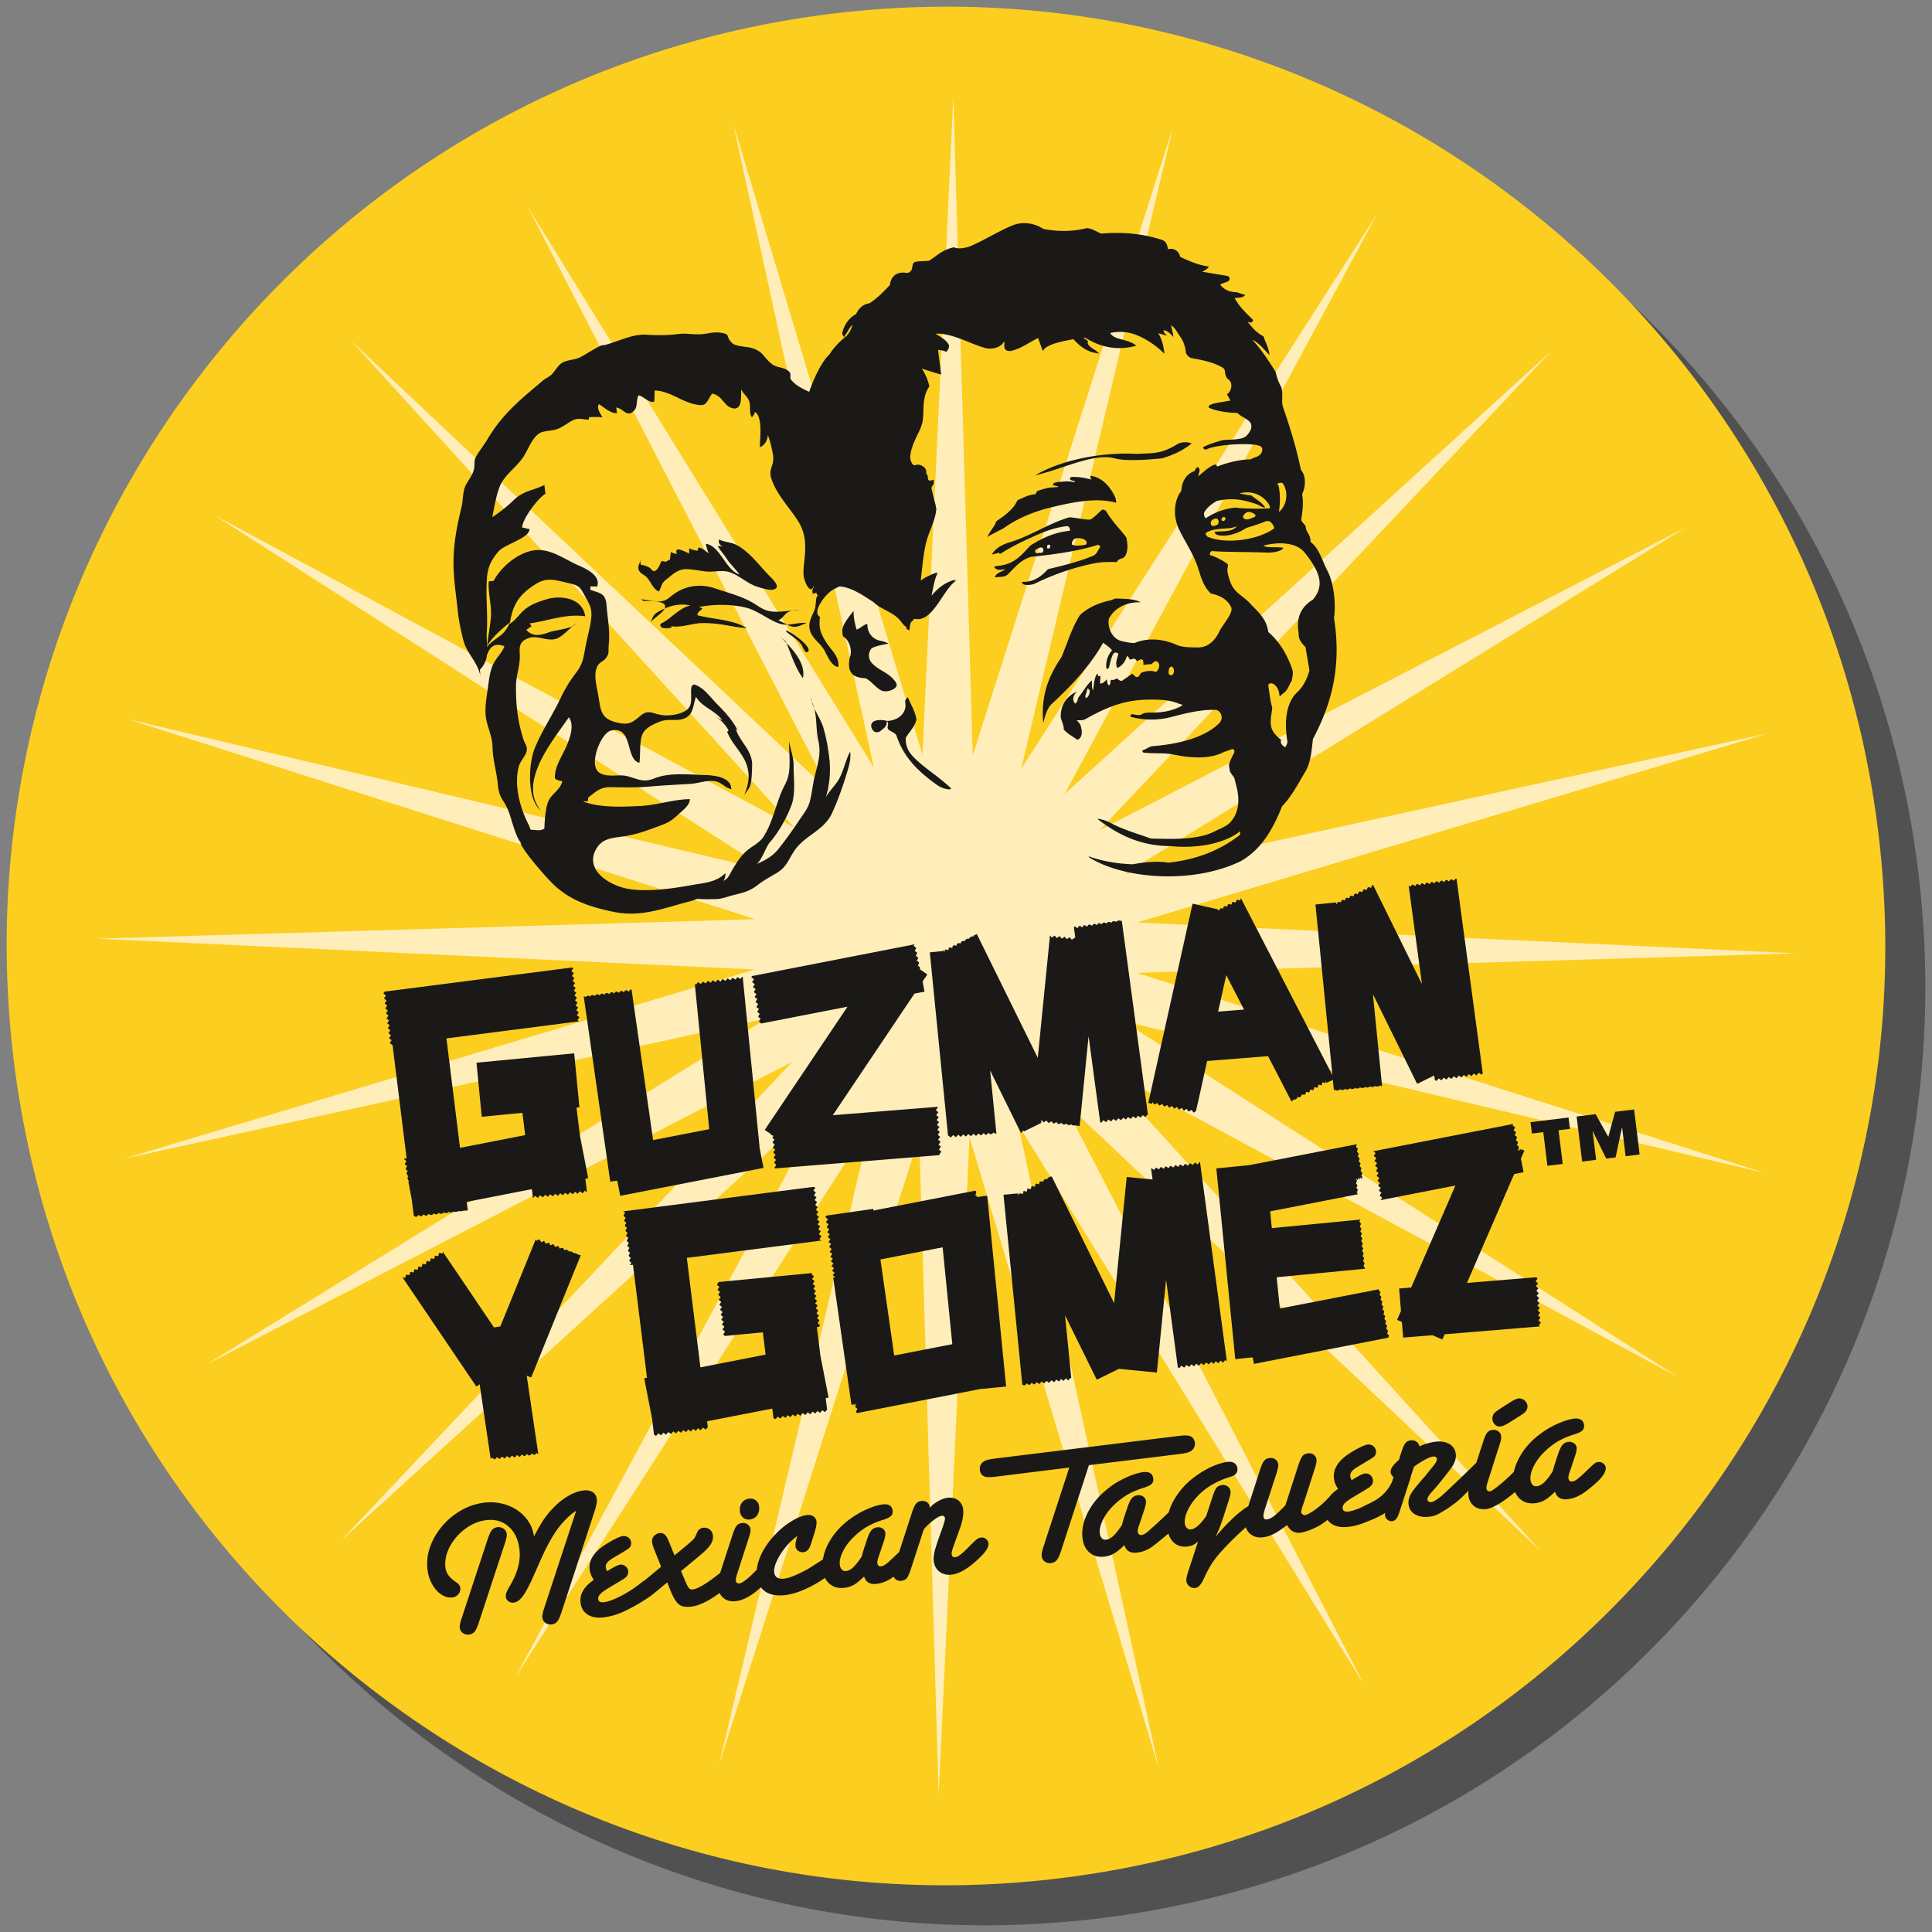 <svg xmlns="http://www.w3.org/2000/svg" viewBox="0 0 145 145" preserveAspectRatio="xMidYMid meet">
<rect x="0" y="0" width="145" height="145" fill="#808080" stroke="none"/>
<path d="M82.592 143.967c-38.64 4.744-73.81-22.734-78.555-61.374C-.707 43.952 26.771 8.78 65.411 4.037c38.641-4.745 73.811 22.734 78.556 61.374 4.744 38.64-22.734 73.811-61.375 78.556z" fill="#222" fill-opacity=".498"/><path d="M79.589 140.963C40.949 145.708 5.778 118.23 1.033 79.59-3.71 40.949 23.767 5.778 62.408 1.033c38.64-4.744 73.81 22.734 78.555 61.375 4.744 38.64-22.733 73.81-61.374 78.555z" fill="#FBCE20"/><path d="m69.234 56.65 2.314-49.398 1.459 49.43 15.02-47.117-11.38 48.126 26.7-41.623-23.45 43.536 36.567-33.293-33.922 35.99 43.937-22.696-42.072 25.978 48.31-10.55-47.37 14.2 49.398 2.316-49.429 1.464L132.43 88.03 84.305 76.645l41.623 26.707-43.537-23.451 33.295 36.564-35.985-33.923 22.694 43.941-25.982-42.082 10.552 48.316-14.203-47.368-2.314 49.395-1.46-49.428-15.018 47.118 11.382-48.125-26.704 41.623L62.1 82.392l-36.568 33.292 33.923-35.986-43.936 22.698 42.078-25.98-48.318 10.55 47.37-14.204-49.398-2.314 49.432-1.459L9.567 53.967l48.125 11.388L16.07 38.647 59.607 62.1 26.312 25.533l35.984 33.92-22.691-43.936 25.977 42.08-10.55-48.313L69.235 56.65" fill="#FFEEB9"/><path d="m42.88 72.88.145-.203-.082-.065-.077.01-13.994 1.8-.1.133.194.169-.146.205.195.168-.147.204.192.172-.144.203.192.172-.143.204.193.172-.148.21.191.158-.143.21.19.159-.147.2.193.165-.144.205.193.169-.146.21.193.16-.148.202.223.178 1.052 8.479-.169.03-.027.038.192.158-.13.19.01.04.166.14-.11.151.014.094.142.12-.094.126.032.148.11.098-.07.106.038.2.08.067-.05.071.045.243.047.037-.032.045.059.301.019.02-.011.018.116.594.159 1.264.13.097.111-.015.12-.13.14.1.125-.018.11-.122.134.094.14-.015.11-.12.119.093.162-.023.101-.106.107.08.182-.023.086-.1.103.078.194-.026.08-.09.088.066.215-.026.074-.078.076.06.236-.027.064-.07.066.053.254-.03.051-.06.065.046.269-.034.049-.053.049.04.244-.03s-.056-.465-.079-.636c.452-.09 4.373-.854 4.892-.956l.083.674.157-.173.206.151.172-.189.203.151.174-.19.201.154.176-.192.2.153.172-.19.202.153.179-.19.197.147.18-.187.203.154.158-.195.211.154.17-.19.188.153.172-.19.197.152.177-.191.16.118-.127-1.018c.08-.015.217-.045.217-.045l-.613-3.133s-.209-1.7-.268-2.16c.082-.007.22-.022.22-.022l-.392-4.052-7.333.705.394 4.057 3.053-.296.208 1.672c-.45.089-4.373.858-4.891.956l-1.019-8.215 9.948-1.28-.112-.094.147-.21-.193-.157.145-.213-.19-.16.142-.208-.19-.155.146-.208-.194-.17.148-.207-.192-.156.144-.206-.191-.16.145-.204-.193-.157.148-.21-.193-.158.145-.212-.194-.16.152-.2-.195-.167M43.414 94.191l-.028-.05-.261-.103-.072.027-.042-.075-.212-.086-.091.045-.059-.102-.168-.07-.123.054-.07-.133-.132-.055-.141.07-.092-.162-.085-.037-.177.078-.106-.194-.05-.019-.203.09-.106-.214-.004-.004-.233.101-.12-.218-.219.103-.125-.223-.231.104-.053-.108c-.372.915-2.563 6.305-2.662 6.544l-.474.072c-.156-.235-3.361-4.978-3.838-5.673l-.03.122-.255-.04-.055.244-.252-.038-.06.241-.253-.04-.054.243-.253-.04-.067.251-.248-.044h-.002l-.054.243-.24-.042-.013.01-.055.238-.233-.044-.02.015-.052.23-.23-.038-.03.019-.05.214-.222-.03-.043.026-.05.213-.207-.04v.002l5.543 8.194s.241-.163.25-.167c.088.623.701 4.737.826 5.602l.092-.107.208.155.172-.189.198.15.175-.185.2.146.177-.186.201.151.173-.191.201.153.178-.193.184.14.037-.008.146-.17.17.12.069-.007.131-.15.14.11.11-.015.117-.136.125.097.144-.022.106-.112.11.083.009-.003s-.756-5.118-.87-5.88c.027.015.334.137.334.137l3.719-9.169-.128-.048-.042.019M57.835 85.1l.009.054.232.109c-.002-.03-.116.101-.118.115l.164.158-.135.177c0 .015 0 .034.004.048l.16.15-.136.178c.003.016.003.03.005.051l.16.15-.132.171c.004.02.004.04.004.058l.16.154-.133.168c.001.02.005.041.005.062l.158.151-.132.165c.003.023.002.039.004.062l.157.149-.13.168c.004.027.002.047.004.062l.034.03 12.364-.998-.05-.05.156-.205-.183-.169.157-.202-.191-.164.162-.201-.189-.168.158-.202-.184-.178.154-.197-.183-.169.16-.199-.19-.163.16-.201-.187-.168.16-.2-.189-.166.157-.208-.186-.17.16-.19-.058-.052-7.834.63 6.13-9.128.757-.145s-.118-.607-.15-.763c.076-.109.36-.534.36-.534l-.436-.292-.105-.07c-.004-.034-.025-.147-.031-.196l-.143-.106.09-.151c-.007-.034-.01-.068-.016-.103l-.153-.11.1-.168c-.01-.027-.015-.062-.021-.09l-.156-.109.103-.183c-.008-.023-.01-.046-.016-.074l-.167-.115.107-.185a.387.387 0 0 0-.014-.06l-.17-.12.066-.126-.23.047-11.969 2.337-.052.08.202.161-.142.21.203.16-.138.212.2.16-.14.214.201.161-.14.209.206.163-.141.209.205.166-.132.206.003.015.19.146-.125.19.008.041.177.138-.116.169.008.06.168.13-.11.163.015.085.144.112 6.473-1.261-6.212 9.248s.27.18.442.297M61.455 92.622l.149-.21-.192-.151.144-.21-.193-.156.148-.21-.194-.156.148-.21-.194-.16.146-.202-.19-.164.147-.202-.193-.154.146-.213-.191-.16.145-.203-.193-.148.145-.216-.188-.148.147-.209-.094-.063-.186.018-14.128 1.82.133.11-.112.162.012.088.146.123-.109.16.012.094.145.13-.109.158.011.093.145.128-.108.155.012.095.144.126-.105.154.008.095.146.126-.109.154.012.095.142.123-.104.157.007.096.144.126-.107.15.014.1.144.121-.108.15.013.1.143.13-.111.15.012.1.144.116-.106.15.001.019.22-.023 1.051 8.473c-.084.02-.208.044-.208.044l.583 2.993.153 1.23.155.103.168-.192.209.147.164-.195.208.143.17-.193.204.147.167-.196.207.151.167-.195.209.144.172-.194.207.144.16-.19.208.145.162-.195.198.148.166-.195.198.15.175-.194.207.144.158-.183-.056-.44c.454-.086 4.374-.851 4.896-.95l.086.703.118.079.055-.008.142-.172.185.13.04-.003.152-.18.199.137.016-.003.159-.187.206.14h.002l.167-.192.204.143.168-.196.21.142.162-.201.21.145.168-.197.21.143.156-.198.216.142.153-.191.203.142.16-.198.205.142.16-.186-.108-.86c.079-.019.218-.042.218-.042l-.614-3.15s-.206-1.685-.266-2.144c.052-.004.114-.012.167-.016l.047-.075-.007-.088-.15-.12.12-.177-.006-.064-.158-.128.129-.184-.002-.04-.175-.14.14-.2-.003-.016-.184-.162.146-.209-.193-.155.148-.207-.191-.157.144-.205-.192-.16.148-.21-.191-.156.145-.213-.198-.165.149-.195-.192-.164.147-.203-.193-.154.072-.095-7.032.675-.122.174.007.052.167.151-.136.19.006.03.177.155-.143.202v.007l.189.167-.148.203.193.168-.144.207.197.17-.148.205.194.173-.147.208.191.16-.148.208.196.16-.15.196.197.169-.15.2.197.171-.147.21.14.115c.62-.06 2.46-.24 2.843-.273l.207 1.67c-.455.091-4.375.86-4.893.957l-1.02-8.215c.514-.065 9.214-1.187 10.094-1.299l-.14-.123.151-.206-.196-.156M57.017 86.188c.002-.001-1.276-12.88-1.276-12.88l-.036.004-.14.163-.184-.13h-.035l-.153.179-.208-.14-.012-.003-.156.19-.214-.145-.159.192-.212-.147-.162.196-.207-.147-.16.192-.208-.145-.161.194-.203-.15-.17.197-.209-.143-.153.189-.21-.147-.155.195-.086-.061.01.112 1.071 10.792c-.428.086-3.714.727-4.213.821-.076-.568-1.595-11.139-1.617-11.301l-.008-.004-.087.011-.117.151-.154-.11-.1.015-.114.138-.146-.098-.114.015-.11.135-.135-.097-.12.015-.11.126-.13-.095-.131.022-.096.121-.127-.088-.147.02-.097.118-.116-.087-.148.023-.088.109-.117-.082-.165.027-.079.103-.11-.078-.172.026-.07.098-.094-.073-.173.026-.069.089-.092-.063-.054.002 1.992 13.903s.407-.053.525-.074c.064.314.223 1.142.223 1.142l10.755-2.098-.287-1.458M71.151 85.23l-.001-.019.001.02M109.316 65.948l-.092.011-.112.144-.154-.106-.093.015-.118.143-.152-.11-.098.012-.113.145-.162-.11-.093.016-.12.147-.15-.111-.089.015-.125.147-.156-.113-.08.012-.12.151-.163-.112-.08.011-.125.153-.161-.114-.072.007-.122.156-.171-.118-.067.015-.122.151-.169-.114-.068.007-.117.16-.131-.1 1.001 7.404-3.663-7.435-.017-.004c-.017.003-.04.015-.069.03l-.074.186-.186-.059a.521.521 0 0 1-.067.03l-.074.186-.187-.057a.318.318 0 0 1-.076.04l-.067.173-.178-.053c-.03.016-.06.027-.09.044l-.067.174-.17-.057c-.033.012-.06.027-.092.043l-.057.166-.176-.051c-.03.015-.065.03-.095.049l-.057.156-.166-.05c-.034.02-.076.035-.105.053l-.048.154-.147-.057c-.044.02-.079.038-.11.051l-.053.153-.151-.05c-.046.022-.07.04-.08.041-.006 0-.068.15-.068.15l-.076-.136c-.406.043-1.529.153-1.529.153s1.122 11.299 1.276 12.818c-.03-.055-6.561-12.697-6.871-13.294l-.07.177-.206-.064c-.013.011-.027.015-.04.023l-.077.196-.197-.057c-.018.011-.043.023-.066.034l-.061.18-.184-.054-.082.046-.055.162-.158-.054c-.031.015-.063.034-.095.048l-.054.154-.152-.048c-.043.022-.15.186-.15.186l-.116-.1-1.863-.416-3.325 14.953.293.065.017-.134.119.166.069.015.181-.103.124.168.054.011.192-.106.132.181.035.008.203-.116.138.196.025.002.21-.121.148.2.008.002.206-.13.151.203.216-.129.143.205.218-.136.143.206.223-.128.154.205.178-.113c.163-.709.766-3.432.837-3.76.396-.033 4.51-.363 4.573-.368.573 1.11 1.757 3.396 1.757 3.396l.108-.057.029-.09.104.023c.051-.023.108-.056.172-.092l.04-.117.136.034c.042-.023.09-.05.137-.073l.05-.15.173.03c.034-.01.066-.033.1-.049l.053-.174.192.045c.02-.007.039-.019.061-.03l.052-.195.218.054c.01-.003.016-.007.023-.007l.073-.23.23.061.078-.243.235.06.061-.237.218.07.057-.23.001.212s.493-.214.507-.222c.002.04.074.72.08.803l.071-.08.097.072.206-.02.081-.085.093.065.207-.015.08-.088.086.068.216-.022.073-.083.086.067.212-.022.08-.083.081.066.217-.019.075-.085.086.065.22-.019.07-.08.086.067.22-.03.075-.073.079.061.22-.019.068-.076.08.06.225-.023.068-.072.071.06.082-.007-.686-6.897 3.299 6.7.086.007c.21-.106.885-.438 1.217-.598.003.034.03.218.046.335l.121.075.164-.194.214.143.16-.196.217.142.159-.194.212.143.167-.197.214.145.169-.197.206.141.166-.194.208.143.168-.198.206.144.17-.194.202.145.171-.2.205.147.095-.111-1.967-14.596v-.002zm-17.893 9.975.61-2.737c.416.808 1.082 2.095 1.334 2.583a348.1 348.1 0 0 1-1.945.154zM110.1 96.285c.34-.787 3.431-7.916 3.543-8.17.164-.03.704-.138.704-.138s-.173-.88-.202-1.02c.049-.102.263-.601.263-.601s-.062-.03-.14-.062l.003.023-.012-.026c-.012-.003-.023-.012-.036-.016l.004.048-.022-.058c-.009-.004-.019-.008-.033-.012l.007.082-.037-.096-.03-.012-.023.126-.042-.137-.018.151-.106-.065.073-.126-.004-.001c-.006-.03-.014-.085-.03-.155l-.119-.084.076-.136c-.007-.04-.016-.089-.029-.135l-.128-.098.085-.152a3.224 3.224 0 0 1-.023-.116l-.147-.104.094-.16a.57.57 0 0 1-.017-.098l-.16-.108.102-.176-.011-.073-.166-.114.059-.115-.23.048-10.273 2.003.167.143-.142.21.199.166-.142.209.197.163-.144.212.2.16-.145.209.199.165-.144.211.2.166-.142.21.193.157-.142.214.202.157-.147.197.196.163-.141.208.196.169-.125.185c1.053-.207 4.847-.947 5.62-1.096-.381.874-3.19 7.36-3.32 7.65-.213.019-.902.075-.902.075l.14 1.682c-.045.098-.293.67-.293.67s.317.14.359.16l.098 1.171s2.065-.162 2.2-.177c.104.047.74.322.74.322s.145-.335.173-.392c.307-.027 6.328-.52 7.155-.592l-.09-.083.157-.197-.184-.182.158-.197-.183-.166.154-.199h.001l-.183-.168.153-.192v-.011l-.18-.164.149-.19-.002-.02-.175-.156.149-.19-.003-.027-.17-.156.143-.174-.003-.035-.167-.16.142-.172-.008-.04-.164-.146.141-.174-.002-.052-.163-.146.133-.165-.004-.052-.081-.076c-.582.048-4.454.37-5.198.427M90.053 87.208l-.015.002-.153.182-.194-.135-.02.001-.148.182-.193-.139-.026.008-.145.175-.19-.134-.032.007-.147.176-.188-.132-.037.004-.145.174-.175-.132-.044.008-.145.172-.18-.125-.04.001-.138.17-.18-.13-.05.008-.14.167-.169-.124-.052.007-.132.164-.176-.12-.061.008-.125.16-.174-.123-.048.007.113.827-1.942-.19s-.785 7.822-.947 9.47c-.724-1.475-4.487-9.115-4.687-9.52l-.007.03-.07-.014-.197.096-.02.008-.03.1-.12-.023c-.042.026-.094.045-.15.075l-.037.137-.17-.034c-.031.015-.067.03-.098.047l-.054.178-.213-.051c-.013.007-.025.015-.035.019l-.055.213-.254-.043-.058.23-.25-.049-.057.234-.23-.06-.058.235-.246-.057-.043.226-.009-.206-.163.068.12-.126-.156.075-.026-.012c-.143.016-.928.09-.928.09l1.41 14.238.098.064.115-.007.12-.136.155.109.087-.012.133-.147.167.12.068-.008.134-.158.184.127.041-.001.144-.175.19.141.019-.002.154-.184.2.147.174-.196.213.147.156-.196.206.149.15-.193.192.145.17-.19.188.148.168-.196.053.045c-.07-.68-.316-3.218-.472-4.73.826 1.666 2.383 4.832 2.383 4.832s1.532-.75 1.668-.819l2.843.282.692-6.972.881 6.576.1.073.169-.196.205.147.177-.194.203.143.158-.192.211.145.16-.192.201.149.164-.194.2.148.173-.196.213.144.16-.193.198.143.155-.19.195.15.168-.196.187.149.166-.192.115.086-2.014-14.945-.009-.004" fill="#1A1918"/><path d="m84.19 69.076-.048.06-.08-.055-.22.03-.062.086-.095-.06-.203.022-.077.1-.106-.071-.175.023-.081.103-.113-.074-.164.015-.086.118-.13-.084-.136.015-.093.125-.14-.09-.125.015-.103.131-.155-.098-.102.016-.112.144-.156-.108-.086.007-.125.157-.164-.115-.064.008-.122.163-.186-.123-.05.008-.032.043c0 .011.078.592.101.771l-.255.17-.17-.19-.206.148-.166-.187-.205.15-.179-.193-.202.148-.171-.189-.2.155-.143-.16-.916 9.181-4.575-9.288-.23.114-.03.075-.078-.023a2.91 2.91 0 0 0-.206.101l-.035.092-.1-.022c-.057.026-.12.055-.184.09l-.04.113-.126-.034c-.05.022-.098.05-.144.074l-.043.13-.153-.039c-.041.023-.081.042-.122.063l-.043.146-.17-.042c-.03.016-.068.03-.1.045l-.042.167-.18-.053a.513.513 0 0 1-.063.03l-.055.186-.209-.058-.04.022-.046.193-.072-.172-.057.085s-.03-.004-.035-.001c-.092.007-.925.09-.925.09l1.366 13.738.207.158.177-.184.207.158.175-.18.201.16.174-.185.2.159.18-.185.2.162.185-.187.193.158.013-.004.173-.173.173.138.046-.003.158-.16.158.126h.035v-.002l.04-.008.015-.011.128-.13.108.086V85.1l.005.01.028.024.027-.002-.004-.043.02.041.04-.002v-.055l.056.023.097-.104.049.042.054.046.004-.011-.005-.044.014.034.031-.043.004.084.068-.008-.473-4.752 2.31 4.688.022-.011.161-.163.065.052c.363-.177 1.015-.499 1.274-.628l.025-.235.151.19c.003.001.01.003.013.002l.208-.135.138.17c.02.003.032.007.048.007l.186-.123.126.154c.026 0 .055.003.087.011l.16-.108.113.135c.037.002.08.007.123.01l.142-.088.092.112c.058.004.11.015.16.019l.112-.081.084.1.197.022.09-.06.058.072c.087.007.162.015.234.026l.07-.045.05.057c.133.011.219.023.219.023l.671-6.749.87 6.453.065.046.014-.004.16-.184.202.138h.011l.167-.19.192.14.019-.008.165-.18.19.135.03-.002.144-.182.194.137.029-.004.148-.177.18.13.031-.001.15-.179.183.133.04-.004.153-.176.186.13.047-.008.137-.17.177.126.047-.007.131-.162.165.123.053-.004.142-.165.033.023-1.965-14.59M102.245 88.32l-.064-.083.068-.204-.137-.155.067-.205-.137-.158.073-.2-.139-.159.07-.206-.138-.155.067-.209-.134-.164.068-.195-.138-.165.068-.189-.194.038s-7.844 1.533-7.874 1.532l-2.483.248 1.42 14.314s.974-.097 1.309-.134c.018.1.095.49.095.49l10.082-1.965.052-.16-.135-.154.064-.208-.137-.166.066-.206-.14-.16.068-.198-.137-.157.07-.202-.14-.156.071-.209-.14-.158.062-.206-.137-.164.07-.196-.141-.162.07-.2-.14-.157.07-.2-.14-.163.018-.053c-.91.177-6.899 1.343-7.433 1.445-.045-.449-.196-1.931-.236-2.345.475-.049 5.472-.527 6.617-.64l.016-.034-.12-.175.086-.203-.12-.174.088-.2-.123-.173.086-.2-.121-.174.088-.191-.122-.171.089-.195-.125-.184.092-.193-.126-.173.09-.193-.12-.171.088-.195-.124-.171.09-.196-.124-.174.067-.15c-1.125.112-6.166.599-6.638.643-.03-.34-.095-.947-.124-1.262.386-.071 4.837-.942 6.593-1.283l-.094-.132.087-.2-.122-.156.092-.177-.118-.157.083-.19-.118-.145.184.083.01-.177.063.163.019-.176.067.161.018-.178.08.163.004-.176.062.167.007-.18M73.783 89.774l-.403.063-.025-.019a.136.136 0 0 1-.037.004c-.003-.012-.003-.023-.006-.042l-.126-.1.086-.117c-.017-.068-.026-.126-.035-.167l-.047-.034-.248.05-7.388 1.439-.017-.122-3.512.501-.084.117.196.17-.15.202.196.17-.146.207.196.17-.15.21.194.154-.149.214.196.16-.147.2.197.165-.15.2.195.173-.147.21.193.164-.148.2.194.151-.151.193.193.168-.146.184v.008l.19.165-.14.181v.015l.187.141-.139.165.001.022.175.128-.148.05 1.377 9.603v-.002l.048-.142.065.13c.01-.003.01 0 .023-.004l.003-.143.06.135c.005 0 .005-.002.005-.002l.052-.15.034.14.014-.004.095-.083-.127.192c-.002.011.002.027.001.039l.175.147-.107.168c.006.034.014.065.016.091l.058.052 9.193-1.796 1.055-.106.007-.007.012.007.35-.034.022-.022.023.019.326-.03.028-.039.042.03.128-.015-1.42-14.312s-.143.012-.308.023v.002zm-2.311 11.111c-.44.086-3.857.748-4.361.847-.077-.538-.961-6.72-1.033-7.205.458-.093 4.143-.811 4.669-.915.057.566.675 6.798.725 7.273zM83.684 34.405c.997.285 3.53-.008 3.53-.008.858-.25 1.585-.606 2.226-1.116-.304-.125-.784-.126-1.072.052-1.24.767-1.833.659-3.04.734-2.565-.15-5.671.433-7.646 1.613 1.336-.32 2.368-.758 3.533-1.08.818-.226 1.736-.404 2.469-.195M78.952 38.063c1.581-.375 3.336-.746 4.825-.329-.02-.128-.018-.275-.076-.403-.373-.805-.955-1.473-1.816-1.619-.107-.015-.019.248.07.29-.407-.102-.84-.208-1.33-.205-.111.001-.306-.039-.322.13-.016.18.394.111.374.269-.292-.066-.6-.08-.92-.047-.24.026-.643.001-.73.197-.054.121.286.088.422.195-.28.05-.552.023-.838.085a7.79 7.79 0 0 0-.685.2c-.121.04-.165.164-.193.26-.55.045-.887.253-1.3.424-.102.04-.132.172-.138.181-.343.626-.968 1.053-1.518 1.43-.152.45-.522.773-.666 1.193.033-.004.062-.065.094-.084l1.137-.597c.986-.708 2.21-1.237 3.61-1.57M66.107 51.802c.327.186.917.034 1.135-.239.156-.191-.074-.46-.22-.618-.443-.486-1.124-.683-1.573-1.167-.243-.264-.353-.686-.063-1.09.229-.183.76-.281 1.297-.383a1.821 1.821 0 0 0-.558-.204c-.573-.09-1.034-.537-1.032-1.283-.281.078-.58.375-.806.432-.136-.465-.233-.93-.225-1.4-.12.156-.398.495-.472.62-.2.325-.495.67-.312 1.3.416.213.746.99.489 1.6-.043.324-.107.689.067 1.029.2.393.677.485 1.146.506.431.237.71.659 1.127.897M65.506 54.196c-.222.199-.102.488.04.647.136.154.39.14.542.015.183-.152.418-.297.46-.561.003-.027.008-.114.018-.189-.313-.097-.852-.107-1.06.086" fill="#1A1918"/><path d="M68.784 57.037c-.389-.363-.836-.815-.81-1.65.244-.437.682-.825.807-1.394-.115-.682-.444-1.124-.636-1.668-.08.075-.241.203-.21.353.17.866-.556 1.403-1.37 1.432.002.056.063.07.08.114.053.147-.13.419.066.562.189.14.5.209.582.453.572 1.698 1.743 2.748 2.99 3.643.243.176.535.325.967.367.019.002.156-.057.129-.085-.883-.835-1.812-1.4-2.595-2.127M77.709 43.782a18.234 18.234 0 0 1 4.304-1.48c.635-.132 1.21-.14 1.81-.113.109-.312.472-.216.611-.436.226-.349.217-.872.1-1.409-.486-.665-1.065-1.197-1.493-1.943-.074-.126-.255-.196-.343-.128-.303.237-.547.567-.9.73-.567-.015-1-.15-1.542-.18-1.652.5-2.862 1.393-4.542 1.9-.557.17-1.017.451-1.275.896.097-.026.337-.068.47-.126.123-.052.069.132.208.045a16.992 16.992 0 0 1 1.976-1.059c.886-.402 1.773-.851 2.975-.992.147-.015.24.145.234.348-1.259.123-2.154.602-2.958 1.102-.617.622-1.09 1.334-2.265 1.513-.144.023-.559.03-.433.159.247.258.549.116.803.12-.227.172-.72.28-.783.604.199-.037.73-.011.918-.18.483-.43.926-1.103 1.803-1.365 1.668-.165 3.518-.419 4.983-.891.098-.03.25.105.18.202-.148.2-.252.51-.5.612-1.03.427-2.224.73-3.407 1.007-.451.517-1.037.963-1.887.957-.16 0 .038.184.101.197.27.058.592.034.852-.09zm.413-2.29c-.142-.035-.327.088-.396-.008-.137-.186.075-.282.162-.32.117-.051.346-.163.412.05.035.112-.038.307-.178.276zm.695-.427c-.027.111-.134.102-.21.107-.003-.076-.067-.183.015-.254.123-.108.23.015.195.147zm2.657-.18c-.372.062-.72.11-.977.008-.133-.052.008-.451.242-.487.29-.042.628.003.788.216.065.083.005.257-.053.265zM36.52 49.392c-.017-.019-.03-.04-.043-.058a3.79 3.79 0 0 1-.199.45c.081-.11.166-.284.242-.392zm6.459-2.395a.592.592 0 0 0 .232-.178c-.075.05-.152.111-.232.178zm12.233 7.678a.8.8 0 0 0 .155.16c-.334-.727-1.002-1.443-1.557-2-.534-.539-1.003-1.27-1.74-1.47-.063.056-.089.079-.158.131-.142.533.139 1.278-.285 1.707-.395.4-1.327.54-1.9.472-.811-.104-1.043-.481-1.687.068-.656.566-.958.689-1.826.461-1.15-.295-1.132-.958-1.313-2.02-.104-.6-.361-1.48-.105-2.1.177-.426.483-.4.714-.738.24-.35.131-.518.176-.929.113-1.08-.083-1.912-.156-2.925-.073-.972-.422-.943-1.227-1.226 0-.097.01-.175.028-.271.133.048.345-.008.481.037.317-.81-.825-1.353-1.358-1.581-1.045-.443-2.131-1.314-3.342-1.152-1.191.16-2.463 1.182-3.069 2.302l-.362.03c-.062.949.247 1.82.155 2.78-.066.7-.208 1.36-.277 2.064.333-.588 1.066-1.252 1.719-1.771.222-1.374.721-2.106 1.915-2.86.868-.548 1.457-.31 2.479-.082.776.175.847.273 1.197.912.395.725.603.994.489 1.854-.09.663-.268 1.25-.39 1.886-.181.938-.207 1.394-.729 2.072a10.182 10.182 0 0 0-1.142 1.863c-.641 1.35-1.427 2.493-1.962 3.805-.457 1.112-.627 3.825.456 4.667-1.805-2.129 1.047-5.41 2.097-6.985.556.69-.13 2.11-.411 2.657-.186.36-.546 1.053-.595 1.457-.068.551-.122.528.517.69-.16.698-.874.938-1.098 1.637-.163.514-.222 1.247-.245 1.905-.307.218-.642.095-1.037.09-.077-.277-.236-.545-.354-.81-.514-1.168-.864-2.628-.534-3.913.112-.434.53-.832.596-1.185.07-.356-.138-.55-.228-.832-.422-1.31-.586-2.52-.574-4.05.003-.737.287-1.45.288-2.193-.002-.598-.157-1.117.678-1.407.663-.235 1.448.317 2.127.03.385-.162.79-.602 1.16-.912-.453.223-1.337.299-1.733.442-.66.234-1.274.384-1.75-.178.094-.034.28-.217.407-.246-.032-.034-.106-.183-.15-.23 1.403-.202 2.773-.744 4.17-.535-.21-1.383-1.822-1.594-2.887-1.28-.639.191-1.167.375-1.674.79-.366.3-.693.83-1.098 1.043 0-.023.008-.047.009-.07-.4.81-.607.877-1.201 1.322-.397.303-.938.785-.594 1.28.234-.602.427-1.16 1.382-.845-.17.51-.656.905-.881 1.441-.244.574-.297 1.26-.388 1.883-.091.62-.21 1.391-.127 2.001.105.74.485 1.438.502 2.233.019.993.306 1.831.395 2.808.114 1.239.484 1.029.904 2.3.185.556.46 1.658.816 2.07 0 .06.013.121.048.191.371.712 1.657 2.185 2.243 2.791 1.328 1.364 2.897 1.847 4.638 2.217 2.104.447 3.773-.267 5.785-.786.699-.177 2.806-1.122 2.642-2.103-.723.698-1.586.717-2.547.891-1.386.252-3.357.542-4.816.266-1.42-.275-3.284-1.475-2.278-3.061.442-.701 1.129-.74 1.913-.85.997-.138 1.676-.391 2.596-.73.687-.25 1.02-.367 1.623-.945.286-.272.868-.684.842-1.134-1.278.022-2.45.454-3.726.514-1.156.056-3.019.164-4.28-.34.094-.015.202-.015.336.003.045-.162.06-.205.012-.27.528-.383.876-.812 1.68-.804 1 .007 1.87.046 2.858-.038 1.056-.094 2.081-.147 3.128-.206.643-.034 1.32-.326 1.945-.191.458.096.749.516 1.165.58-.024-.96-1.406-1.04-2.056-1.058-1.257-.034-2.599-.198-3.737.26-.82.332-1.251.027-2.031-.178-.636-.164-1.537.157-2.129-.294-.763-.586.163-2.939.913-3.12 1.694-.4 1.061 2.169 2.14 2.416.098-.626-.014-1.535.221-2.122.207-.508.828-.772 1.327-.973.61-.244 1.28.007 1.859-.248.674-.297.605-.986.845-1.612.404.76 1.47 1.036 1.978 1.773-.176-.095-.368-.195-.533-.31.435.291.74.6.994 1.049a.163.163 0 0 1-.104.102c.318.909 1.196 1.612 1.483 2.553.27.882.076 1.585-.285 2.381.137-.36.42-.538.533-.89.125-.413.127-1.02.144-1.46.051-1.177-.947-1.816-1.237-2.815zm-16.934-7.973a.379.379 0 0 1-.006.03l.023-.045c-.005.003-.01.007-.017.015z" fill="#1A1918"/><path d="M99.624 42.827c-.4-.754-.622-1.692-1.274-2.16.043-.516-.303-.674-.354-1.107-.029-.24-.365-.364-.328-.615.082-.583.178-1.105.06-1.869.254-.5.322-1.347-.09-1.807-.351-1.712-.847-3.266-1.35-4.728-.145-.424.045-.888-.132-1.502-.16-.263-.316-.662-.422-1.136-.53-.838-1.09-1.723-1.76-2.404.524.231.901.742 1.3 1.146-.048-.547-.293-.91-.444-1.402-.487-.234-.856-.66-1.202-1.104.053.015.176.067.209.073.104.027.266-.153.182-.232-.482-.463-1.015-.97-1.358-1.613.253-.03.635.003.797-.243-.266-.026-.506-.198-.788-.202a1.442 1.442 0 0 1-1.093-.558c.185-.136.557-.177.663-.318.105-.138.003-.315-.12-.335l-1.89-.317c.179-.11.395-.18.496-.393-.781-.094-1.482-.412-2.147-.721-.095-.422-.452-.698-.933-.575-.01-.285-.132-.602-.43-.698-1.254-.409-2.777-.637-4.56-.472-.39-.159-.74-.407-1.1-.413-1.153.296-2.3.246-3.253.061-.55-.368-1.448-.635-2.372-.242-1.041.442-1.957 1.027-3.02 1.5-.378.166-.98.284-1.306.12-.886.162-1.348.698-1.895 1.018-.38.015-.67.02-.977.067-.298.048-.233.434-.314.598-.091.185-.262.26-.418.235-.788-.133-1.181.398-1.202.897-.514.558-.979 1.022-1.546 1.388-.562.079-.841.474-1.006.808-.571.315-.87.806-1.02 1.359-.04.142.034.304.177.39a.346.346 0 0 1-.02-.11c.163-.176.435-.74.59-.83-.099.405-.297.728-.57.94-.41.35-.814.738-1.152 1.28-.565.497-1.19 1.82-1.518 2.806a7.456 7.456 0 0 1-.47-.225c-.365-.195-.666-.388-.904-.702-.1-.136.033-.38-.097-.541-.324-.403-.92-.306-1.3-.594-.692-.526-.632-.951-1.563-1.232-.335-.098-1.166-.105-1.428-.348-.59-.539-.069-.66-.866-.791-.573-.096-.969.09-1.543.115-.562.026-1.048-.088-1.588-.027a12.41 12.41 0 0 1-2.398.062c-1.121-.09-2.176.525-3.284.793-.097-.146-1.372.723-1.775.908-.376.182-.863.185-1.22.347-.392.182-.547.54-.827.86-.244.277-.44.294-.689.5-1.703 1.434-3.09 2.542-4.222 4.478-.23.39-.608.86-.823 1.25-.215.389-.066.582-.18 1.018-.127.498-.577.926-.709 1.414-.116.42-.105.902-.201 1.319-.254 1.08-.528 2.237-.598 3.651-.075 1.488.17 2.802.307 4.2.067.67.248 1.535.43 2.23.259.957 1.069 1.617 1.262 2.62l-.029-.455c.82-.817.449-1.84.517-2.808.08-1.176-.062-2.365-.015-3.645.036-1.044.193-1.601.896-2.424.45-.528 2.34-.988 2.322-1.686-.162.02-.385-.108-.549-.09-.01-.62 1.172-2.22 1.754-2.55a7.286 7.286 0 0 1-.085-.651c-.869.422-1.576.423-2.305 1.133a10.58 10.58 0 0 1-1.603 1.274c.12-.64.317-1.765.584-2.368.354-.795 1.152-1.322 1.677-2.05.446-.622.677-1.54 1.334-1.907.239-.132.862-.165 1.13-.24.584-.158.909-.53 1.39-.732.356-.15.7-.034 1.115-.012.023-.068.008-.129.036-.196.325-.003.664-.03.993.023-.157-.327-.454-.667-.255-1.002.365.25.918.733 1.363.678-.049-.119-.04-.329-.075-.419.59.07.819.845 1.386.182.229-.27.114-.776.292-1.097.432.096.719.556 1.168.485.052-.293.025-.582.049-.85 1.07.03 1.915.772 2.925 1.018.993.24.884-.056 1.381-.783.75.151.859.824 1.362 1.038 1.014.437.776-1.045.829-1.37.116.321.41.497.558.814.195.414-.014.963.247 1.302.04-.1.193-.206.218-.406.607.351.37 2.053.37 2.636.347-.101.578-.513.597-.896.142.281.377 1.274.406 1.616.064.75-.4.91-.117 1.711.422 1.206 1.334 2.097 1.97 3.102.539.85.605 1.639.512 2.71-.039.466-.12.94-.084 1.404.03.352.481 1.53.764.774.052.214-.192.11-.068.606.022-.022.136-.061.267-.1.007.065.03.124.07.172a.297.297 0 0 1 .033.034.595.595 0 0 0-.108.197c-.03.095-.05.619-.099.775-.18.573-.626 1.058-.33 1.808.197.494.73.823 1.011 1.31.234.414.567 1.271 1.072 1.27.052-.777-.454-1.16-.853-1.748-.466-.701-.643-1.147-.529-2.002-.593-.314.25-1.524.874-1.976.27-.156.451-.257.613-.31.896.073 1.728.665 2.502 1.161l.179.153c.4.342 1.156.606 1.635 1.026.295.256.379.532.706.722 0 .015-.01.03-.041.045.025 0 .046.015.066.03-.202.023-.177-.074.168.176.022-.195.058-.39.102-.589 0 .002 0 .008.004.008.051-.082.186-.181.256-.292.022-.002.042-.003.061-.007 1.369.313 2.144-2.327 3.129-2.88l-.201.054c.045-.043.09-.084.14-.125-.836.203-1.364.675-1.83 1.223.114-.38.19-1.217.469-1.694-.026.008-.05.023-.075.03.011-.03.02-.065.032-.095-.453.152-.871.364-1.23.61.13-1.008.183-1.997.432-2.935.191-.716.559-1.385.699-2.123.01-.06.015-.114.02-.169.008-.038.02-.075.028-.116l-.032-.143a1.878 1.878 0 0 0-.08-.366c-.086-.358-.181-.692-.257-1.073a.25.25 0 0 1 .016-.093c.059-.118.208-.22.137-.424.015-.041.028-.083.036-.111-.169.015-.372.115-.426-.012-.011-.03-.025-.06-.038-.09.003-.098.008-.214-.071-.308a.484.484 0 0 1-.037-.054.52.52 0 0 1-.01-.142c.01-.35-.488-.632-.821-.5-.192.076-.354-.272-.378-.522-.003-.04 0-.081 0-.12.004-.092.017-.178.028-.264.105-.59.452-1.245.641-1.64.03-.063.06-.124.083-.185a.034.034 0 0 1-.002-.012c.003-.001.008-.002.008-.004.045-.112.08-.22.108-.324.017-.034.032-.071.049-.108l.009-.14c.113-.643-.013-1.173.197-1.933a2.09 2.09 0 0 1 .311-.652 3.553 3.553 0 0 0-.102-.375 3.625 3.625 0 0 0-.468-.962c.533.162.971.322 1.454.438l-.232-1.837c.212.015.442.04.618.145.146-.153.275-.4.154-.595-.193-.318-.569-.521-.952-.765.188-.015.313-.019.495.008 1.135.157 2.06.707 3.151 1.038.558.167 1.25.004 1.49-.478.058.177-.047.421.087.596.108.133.301.15.466.11.796-.19 1.34-.653 2-.955l.348.965c.094-.069.118-.173.186-.223.53-.364 1.325-.502 2.114-.658.46.495 1.017.999 1.929 1.07-.263-.272-.542-.36-.725-.564-.068-.077-.193-.19-.092-.316a.673.673 0 0 0-.355-.249c.024-.047.118-.06.156-.034.949.588 2.241 1.024 3.81.581-.307-.27-.752-.371-1.162-.484-.279-.077-.546-.153-.727-.368-.021-.026-.157-.091.066-.129.916-.156 1.639.055 2.271.379a6.485 6.485 0 0 1 1.654 1.205c-.02-.457-.204-1.198-.462-1.526.269.03.453.153.702.165-.21-.08-.255-.266-.32-.397.307-.004.549.27.755.5-.02-.33-.123-.581-.166-.885.322.225.494.593.706.897.197.283.363.69.395 1.13.01.141.236.411.445.448.849.152 1.714.328 2.357.735.161.103.13.305.169.47.035.162.1.3.238.4.382.285.19.942-.12 1.104l.263.473c-.134.022-.522.096-.653.116-.293.047-1.1.147-.969.42.594.263 1.355.38 2.137.391.29.292.678.396.938.679.148.159.154.452.03.664-.05.082-.224.43-.55.536-.537.177-1.33.112-1.542.172-.54.16-1.028.3-1.446.528.029.15.18.2.254.162.723-.367 3.27-.535 4.012-.259.268.098.193.444.059.603-.19.23-.543.255-.735.402-.801.004-1.768.247-2.456.512-.11.044-.139-.039-.116-.124-.074.008-.247.038-.23.03-.47.24-.782.55-1.146.855.012-.241.192-.452.027-.642-.156-.177-.243.228-.353.267-.568.199-.92.773-.944 1.461-.536.684-.672 1.863-.157 2.93.477.991 1.11 1.847 1.47 3.047.202.67.445 1.348.92 1.739.632.129 1.244.426 1.51 1.043.18.412-.667 1.312-.89 1.796-.222.48-.72 1.22-1.633 1.203-.607-.012-1.157-.004-1.583-.197-.82-.371-2.034-.612-3.164-.129-.382-.019-.701-.09-.993-.163-.605-.15-1.05-.9-.921-1.663.368-.731 1.223-1.279 2.39-1.236-.486-.266-1.129-.255-1.866-.287-.071-.004-.267.11-.476.156-.923.207-1.673.574-2.22 1.095-.605.935-.935 2.09-1.384 3.146-.866 1.294-1.568 2.73-1.368 4.947.146-.588.303-1.122.645-1.437 1.478-1.376 2.866-2.833 3.85-4.591.25.202.493.335.669.576-.268.297-.476.75-.433 1.283.015.18.163.105.199-.008.11-.365.156-.75.349-1.038.091-.134.378-.044.353.062-.062.253-.247.612-.088 1.026.375-.144.635-.513.717-.863.02-.086.172.068.195.153.036.147.224.023.328.008.098-.015.183.09.24.186.138-.011.233-.18.4-.115.121.048.074.253.1.396.186-.015.366-.055.564-.052.08 0 .158-.147.275-.202.142-.07.264.058.315.165.105.214-.124.693-.314.604-.21-.101-.582-.07-.984.065-.065.02-.132.216-.275.32-.173.12-.375-.268-.438-.225l-.75.515c-.073.05-.284-.056-.393-.182-.107.056-.212.147-.373.122-.163-.027-.08.237-.14.327-.164.24-.223-.188-.235-.365-.16.144-.305.334-.518.305l.036-.566c-.075.015-.175-.02-.215.076 0 0 .106-.325-.054-.192-.162.136-.233.763-.28 1.192-.143-.204-.06-.56-.099-.737-.41.353-.634.818-.99 1.254-.082.1-.054.392-.268.48-.24-.273-.148-.634.147-.9-.807.357-1.207 1-1.224 1.827-.008.333.232.584.228 1.008.259.34.684.53 1.018.786.394-.14.385-.655.243-1.08-.047-.142-.17-.256-.283-.382.115-.015.443.023.621-.078 1.227-.683 2.672-1.443 4.669-1.474.807-.012 1.691.001 2.352.299.082.034.386.069.241.155-.573.339-1.36.519-2.166.516-.312.002-.62-.022-.855.138-.164.112-.431.015-.704-.015-.106-.012-.196.173-.058.21a5.972 5.972 0 0 0 2.948.011c1.044-.271 2.23-.59 3.394-.545.143.007.292.155.336.232.195.342.056.625-.11.788-1.057 1.032-2.94 1.542-4.966 1.701-.255.019-.47.225-.7.284-.118.03-.095.185.025.2.712.086 1.526.003 2.202.142 1.111.224 2.634.42 3.798-.18.085-.043.49-.156.558-.2.191-.115.286.133.228.246-.144.278-.29.553-.377.86-.03.097.029.405.053.5.06.24.305.405.357.617l.193.792c.227 1.137-.02 1.965-.587 2.522-.282.271-.738.418-1.095.607-1.289.683-3.375.575-4.788.544-.922-.328-1.827-.591-2.657-.98-.38-.18-.799-.46-1.38-.502 1.536 1.184 3.219 2.044 5.533 2.05 1.842.198 4.021-.156 5.209-1.13-.045.1.022.25-.053.307-1.34 1.026-3.022 1.816-5.353 2.068-.722-.128-1.7-.064-2.657.119-1.226-.042-2.34-.242-3.322-.599.013.065.06.093.102.12 2.6 1.59 7.704 1.989 11.31.248 1.584-.906 2.413-2.41 3.108-4.122.697-.718 1.223-1.72 1.77-2.652.386-.66.446-1.556.542-2.392 1.278-2.42 2.2-5.23 1.582-9.093.15-.967.015-2.57-.495-3.544v-.005zm-17.836 9.112c-.036.15-.079.315-.21.413-.13.098-.12-.085-.115-.144.009-.077.106-.292.116-.388.005-.05-.003-.177.104-.116.068.04.127.139.105.235zm6.18-1.284c-.117.079-.257-.05-.262-.151-.004-.162.014-.348.12-.442.103-.088.227.023.254.128.044.167.05.353-.112.465zm7.996-14.179c-.001-.007-.075-.122-.105-.17.084-.049.348-.146.443.005.459.741.21 1.712-.315 2.108.074-.512.122-1.25-.023-1.943zm-5.563 1.945c.211-.353.538-.6.922-.824 1.326-.292 2.121-.03 2.923.218.283.09.48.291.71.278-.26-.41-.693-.614-1.055-.917-.26-.015-.57-.086-.892-.145 1.042-.27 1.83.19 2.238.847.044.073.104.272.02.277-.92.04-1.78.026-2.573-.058a4.783 4.783 0 0 0-2.205.805c-.088-.1-.185-.315-.088-.481zm3.71.403c-.255.076-.556.272-.775.068-.106-.1.011-.293.121-.36.029-.019.111-.091.164-.103.195-.04.442.06.583.2.078.076-.029.175-.093.195zm-2.343.273c-.167-.045-.07-.233.013-.274.07-.034.147-.023.184.058.05.104-.079.248-.197.216zm-.438.304c-.15.054-.373.156-.448-.05-.046-.132.035-.305.174-.376.108-.053.305-.102.378.056.064.136.007.329-.104.37zm-.848.623c.375-.312 1.098-.34 1.715-.375a2.62 2.62 0 0 0 .626-.148.878.878 0 0 1-.346.258c-.396.145-.86.115-1.302.147-.012.17.16.248.286.267.771.125 1.523-.19 2.088-.553.44-.136.944-.291 1.4-.476.128-.051.287-.059.395.026.174.13.348.444.254.51-1.207.856-3.564 1.177-4.938.617-.1-.042-.15-.154-.178-.274zm8.047 4.987c-.792.476-1.282 1.248-1.065 2.471-.034.611.317.836.517 1.094l.295 1.74c-.177.632-.46 1.209-.914 1.635-.836.781-.987 2.184-.743 3.695.025.157-.093.306-.148.428-.202-.06-.431-.332-.312-.54-.116-.095-.604-.453-.733-.917-.154-.541.055-1.211.056-1.517-.15-.492-.197-1.047-.294-1.637-.018-.113.119-.192.23-.178.339.045.587.485.606.91.005.145.187-.097.268-.146.347-.217.45-.636.671-.991.008-.233.126-.52.028-.81-.397-1.175-1-2.125-1.802-2.814-.142-1.054-.837-1.558-1.364-2.141-.458-.51-1.1-.767-1.406-1.423a4.005 4.005 0 0 1-.296-.969c-.04-.224.098-.505 0-.575a4.635 4.635 0 0 0-1.322-.677c-.006-.122.056-.292.166-.287 1.288.086 2.7.05 4.08.112.38.015 1.091-.057 1.274-.351-.462-.118-1.138.038-1.512-.17 1.194-.318 2.492-.234 3.091.502 1.365 1.678 1.409 2.62.629 3.555z" fill="#1A1918"/><path d="M48.167 41.948c-.356.558-.39.905.169 1.217.473.26.615 1.077 1.125 1.223.235-.46.152-.598.574-.923.5-.39.856-.771 1.535-.75.443.015.902.115 1.342.17.538.066.95-.054 1.455-.018.798.05 1.515.788 2.242 1.086.261.11 1.063.36 1.371.309.794-.135-.075-.868-.359-1.168-.746-.793-1.423-1.73-2.4-2.222-.368-.186-.876-.177-1.256-.386-.073.241.05.425.275.534-.12-.044-.254-.022-.368-.044.04.173.509.69.634.904.27.445.702.812.993 1.234-1.05-.319-1.427-2.146-2.527-2.305.04.246.13.489.206.717-.259-.167-.437-.405-.767-.435.001.073-.037.156-.035.232-.226.004-.45-.079-.651-.17.024.103-.027.284.004.389-.134-.027-1.209-.69-.924.03-.192-.007-.294-.071-.455-.14-.03.19-.042.387-.073.575-.15.047-.202.095-.306.157-.08-.04-.236-.023-.314-.074-.12.248-.305.775-.57.77-.159-.001-.224-.19-.31-.237-.214-.127-.344-.177-.694-.242.017-.1-.036-.214-.028-.297" fill="#1A1918"/><path d="M48.813 46.714c.234-.304.9-.69 1.068-1.035-.275.121-.582.275-.729.417-.182.176-.208.404-.34.618zm10.637-.89c.223-.018.448-.03.67-.01-.24-.03-.452-.043-.67.01zm-.378 1.057c.141.069.28.125.417.15.349.06.708-.143 1.027-.278-.493-.049-.966.118-1.444.128zm.028-.909c.12-.074.235-.12.35-.147-.517.04-1.034.127-1.547.065-.663-.082-.936-.394-1.532-.724-.824-.452-1.784-.691-2.67-.996-1.04-.355-2.09-.26-3.011.34-.477.308-.635.627-1.245.63-.435 0-.905-.114-1.337-.166l.18.12c.317.039 1.672-.065 1.635.453a.37.37 0 0 1-.042.132c.154-.066.296-.123.399-.157.433-.15 1.048-.192 1.491-.088.001.012-.003.02-.004.027-.795.162-1.515 1.082-2.195 1.354-.116.437.597.352.836.283l-.04-.105c.705.142 1.524-.2 2.236-.226.403-.015.803.012 1.206.055.753.083 1.485.28 2.24.316-1.073-.653-2.502-.642-3.71-.966.008-.259.22-.31.37-.494a1.389 1.389 0 0 0-.25-.142c.123-.01.235-.018.325-.034.988-.155 2.154-.146 3.18.097.904.214 1.724.947 2.582 1.216.177.055.351.07.525.066-.231-.11-.463-.254-.68-.334.268-.034.471-.43.708-.575zM59.018 47.417c.35.293.85.569 1.141.98.07.095.249.684.46.531.451-.325-1.315-1.565-1.641-1.614M58.592 47.814c.704.708 1.929 1.893 1.666 3.083-.578-.779-.901-1.843-1.267-2.738M60.851 52.268c.054.793.7 1.555.932 2.31.21.69.37 1.547.452 2.277a7.238 7.238 0 0 1-.457 3.565c.113-.757.765-1.256 1.145-1.873.397-.654.525-1.495.885-2.132.06.518-.058.963-.203 1.448-.324 1.079-.698 2.17-1.159 3.165-.627 1.347-2.072 1.664-2.855 2.862-.486.747-.558 1.196-1.355 1.662-.485.285-.946.536-1.406.894-.607.469-1.117.564-1.851.75-.514.133-.787.274-1.337.283-.515.008-.993.023-1.537-.042.063.002.126 0 .178.004.204-.402 1.028-.731 1.402-1 .257-.184.647-.302.875-.513.156-.147.344-.558.46-.747.353-.57.638-1.033 1.177-1.45.371-.286.834-.517 1.094-.919.768-1.177.94-2.601 1.579-3.835.255-.497.35-.803.381-1.406.033-.648-.035-1.299-.03-1.926.106.576.349 1.21.343 1.817-.01.906.164 2.102-.163 2.968-.357.95-.971 2.049-1.615 2.778-.37.416-.692 1.748-1.323 1.786.748-.336 1.438-.62 1.943-1.254a30.897 30.897 0 0 0 1.554-2.145c.345-.519.69-.917.839-1.517.138-.546.186-1.102.31-1.656.218-.955.554-1.795.307-2.84-.224-.955-.04-2.16-.544-3.015M114.057 106.271l-.65.413-.198.123c-.286.175-.516.26-.694.254a.48.48 0 0 1-.367-.2.622.622 0 0 1-.14-.43.618.618 0 0 1 .117-.34c.07-.086.207-.196.418-.335l.767-.492c.33-.212.574-.324.747-.308a.583.583 0 0 1 .413.198c.121.122.18.276.168.436a.527.527 0 0 1-.132.337c-.08.097-.228.213-.45.344zm6.255 3.554a.49.49 0 0 0-.375-.098.437.437 0 0 0-.249.104c-.074.044-.227.19-.451.399-.38.375-.653.62-.81.746-.163.128-.296.199-.407.212-.182.02-.283-.057-.306-.245-.012-.106.028-.294.127-.564l.09-.262.082-.25.189-.565c.1-.298.144-.517.128-.65a.447.447 0 0 0-.208-.338.59.59 0 0 0-.425-.098.64.64 0 0 0-.444.246c-.113.136-.221.38-.334.712l-.176.541a8.735 8.735 0 0 0-.165.552l-.055.171c-.236.375-.449.644-.63.813-.182.174-.36.268-.548.29-.127.016-.239-.01-.32-.105-.09-.084-.139-.209-.158-.37a1.447 1.447 0 0 1 .03-.462 2.704 2.704 0 0 1 .222-.581c.203-.404.498-.787.875-1.137a4.92 4.92 0 0 1 .962-.727c.343-.199.74-.364 1.213-.514.286-.08.478-.177.582-.282a.466.466 0 0 0 .133-.415c-.045-.369-.304-.531-.776-.473a3.787 3.787 0 0 0-.787.21c-.307.11-.615.25-.92.418a5.74 5.74 0 0 0-.813.526c-.69.51-1.22 1.11-1.585 1.81a4.02 4.02 0 0 0-.386 1.028c-.018.02-.042.038-.06.055-.538.553-1.505 1.377-1.725 1.404-.157.015-.249-.054-.27-.22-.012-.1.023-.262.097-.5l.877-2.749c.106-.305.147-.52.13-.655a.509.509 0 0 0-.215-.376.597.597 0 0 0-.435-.11.561.561 0 0 0-.399.212c-.095.107-.192.336-.304.68l-.517 1.58c-.08.072-.284.273-.387.379-.171.175-2.033 1.957-2.239 2.123-.387.305-.61.43-.745.446-.103.008-.134-.007-.195-.034a.208.208 0 0 1-.098-.146c-.014-.082.032-.251.329-.582l.472-.538c.115-.142.216-.275.312-.393.33-.401.583-.738.75-.983.225-.352.314-.689.253-.996a.965.965 0 0 0-.557-.735c-.298-.148-.685-.182-1.143-.098a4.63 4.63 0 0 0-1.026.324.486.486 0 0 0-.207-.345.593.593 0 0 0-.434-.108.587.587 0 0 0-.4.204c-.086.112-.193.34-.308.677 0 0-.072.249-.18.581-.23.203-.388.367-.48.501-.113.165-.16.317-.136.464a.48.48 0 0 0 .21.32l.003.003c-.063.197-.104.337-.118.362-.56 1.197-1.504 1.514-2.016 1.777-.516.265-.936.412-1.26.452-.263.034-.405-.046-.428-.237-.017-.136.037-.253.145-.375.115-.12.301-.261.57-.424l.657-.392c.219-.132.377-.222.454-.278.182-.1.301-.204.366-.307a.53.53 0 0 0 .081-.359.56.56 0 0 0-.21-.368.499.499 0 0 0-.39-.114c-.17.019-.501.186-.993.503a.817.817 0 0 1-.106-.285.478.478 0 0 1 .101-.36c.084-.111.233-.23.445-.357l.502-.303c.39-.228.624-.38.713-.442a.502.502 0 0 0 .166-.443.524.524 0 0 0-.214-.378.573.573 0 0 0-.429-.107c-.114.018-.302.09-.562.216-.256.125-.52.28-.802.46-.848.56-1.23 1.183-1.145 1.874.033.265.13.519.309.774a3.068 3.068 0 0 0-.672.622c-.043.038-.083.08-.127.128-.657.706-1.433 1.189-1.687 1.22-.062.007-.114-.012-.177-.052-.057-.046-.096-.097-.104-.158-.008-.067.032-.234.11-.489l.076-.207.834-2.585c.101-.327.146-.543.13-.666a.532.532 0 0 0-.212-.374c-.12-.093-.266-.123-.442-.101-.175.023-.31.085-.408.211-.092.125-.194.352-.305.676l-.97 3.008c-.336.347-.605.61-.824.783-.216.167-.406.26-.57.278-.151.019-.236-.053-.25-.205-.02-.123.039-.389.168-.774l.05-.147.758-2.336c.1-.327.149-.55.13-.666a.52.52 0 0 0-.212-.374.578.578 0 0 0-.443-.107.586.586 0 0 0-.407.217c-.098.118-.2.35-.306.67l-.846 2.628a.926.926 0 0 0-.035.106c-.113.06-.24.137-.378.248a8.58 8.58 0 0 0-.96.83c-.348.333-.726.747-1.136 1.229.176-.324.355-.753.526-1.263l.107-.317.38-1.182c.102-.32.142-.542.132-.655a.52.52 0 0 0-.215-.378.592.592 0 0 0-.434-.101c-.175.022-.312.084-.402.197-.092.111-.191.344-.304.683l-.47 1.437-.028.04c-.42.604-.786.927-1.103.966-.124.015-.233-.011-.313-.096-.094-.074-.145-.197-.163-.34-.031-.235.02-.522.15-.849.134-.322.33-.651.604-.979a4.682 4.682 0 0 1 1.146-1.002 6.704 6.704 0 0 1 1.566-.694c.354-.107.51-.315.48-.615a.536.536 0 0 0-.234-.402.796.796 0 0 0-.5-.087c-.43.053-.91.213-1.451.484a7.58 7.58 0 0 0-1.452.984 5.864 5.864 0 0 0-.951 1.11c-.26.39-.451.797-.563 1.205-.066.065-.144.134-.23.221a46.24 46.24 0 0 1-1.383 1.264c-.163.131-.3.203-.411.217-.177.019-.283-.066-.31-.252-.008-.1.03-.29.135-.56l.087-.264c.029-.08.057-.164.083-.25l.19-.56c.099-.303.141-.518.124-.657a.45.45 0 0 0-.204-.336.59.59 0 0 0-.428-.098.642.642 0 0 0-.445.245c-.109.136-.22.38-.33.718l-.18.538a9.2 9.2 0 0 0-.163.548l-.05.183c-.242.365-.453.63-.633.807-.181.17-.36.268-.551.291a.376.376 0 0 1-.32-.1.64.64 0 0 1-.159-.373c-.032-.298.046-.643.255-1.052.199-.398.491-.78.873-1.137a5.76 5.76 0 0 1 .963-.727c.343-.19.742-.362 1.21-.508.286-.092.482-.18.588-.289.109-.098.145-.234.124-.409-.046-.372-.303-.53-.775-.472-.213.03-.478.095-.784.207-.303.107-.61.253-.922.418a4.892 4.892 0 0 0-.807.522c-.686.512-1.221 1.116-1.589 1.813-.364.696-.51 1.36-.435 1.984.058.472.237.846.53 1.091.298.256.674.362 1.124.302a1.88 1.88 0 0 0 .707-.228c.214-.125.476-.328.785-.635.13.436.447.625.948.563.321-.034.622-.135.914-.3.254-.138.954-.72 1.441-1.129.08.272.216.502.41.68.271.241.608.34 1.014.292.321-.034.589-.17.805-.39l-.742 2.27c-.11.34-.156.583-.14.713.019.158.097.287.227.39a.597.597 0 0 0 .443.129c.229-.027.438-.254.632-.679.21-.452.386-.79.528-1.023a6.52 6.52 0 0 1 .55-.758c.086-.107.263-.304.524-.582.258-.279.514-.537.76-.773.223-.222.491-.465.801-.744.07.227.19.405.38.541.247.188.552.258.91.214.26-.03.519-.112.77-.238.254-.118.559-.322.935-.608l.1-.07c.128.226.272.385.435.475a.966.966 0 0 0 .597.093c.312-.038.992-.292 1.4-.536.21-.13.415-.27.604-.424.088.125.199.23.334.314.314.207.728.27 1.232.21.418-.048.848-.165 1.292-.343.43-.178.919-.353 1.457-.698-.002.129-.056.433.35.596.252.08.514-.04.674-.496.036-.094.491-1.501.901-2.774h-.011l.257-.796c.174-.135.356-.25.534-.361.359-.225.647-.36.856-.397a.338.338 0 0 1 .233.023c.056.019.09.066.1.136.013.077-.024.248-.308.59l-.456.558c-.032.046-.06.09-.095.128l-.128.145c-.384.433-.671.785-.854 1.04-.239.346-.333.682-.283.99a.956.956 0 0 0 .534.75c.296.164.68.202 1.141.133.451-.072.74-.3 1.098-.506.233-.136.45-.305.635-.442.005 0 .01-.004.01-.004l.019-.015c.51-.373.887-.825 1.057-.963-.016.139-.011.257.002.368.039.338.182.602.43.79.244.19.547.257.913.213.517-.064 1.412-.644 2.151-1.28.098.215.22.395.387.537.301.257.676.357 1.125.304.262-.034.498-.113.71-.23.21-.121.468-.333.778-.632.131.43.45.624.956.562.313-.04.617-.138.914-.306.292-.156.663-.436 1.107-.823.591-.515.865-.938.827-1.253a.452.452 0 0 0-.202-.312zm-31.752-.702c.386-.047.653-.111.793-.2a.647.647 0 0 0 .322-.666.597.597 0 0 0-.354-.474c-.136-.053-.394-.068-.777-.023l-13.9 1.711c-.397.049-.66.117-.783.202-.247.145-.352.37-.317.672.027.218.139.378.337.465.14.058.4.072.777.026l5.594-.693-1.939 5.946c-.11.33-.151.566-.134.703.02.164.097.305.233.404a.62.62 0 0 0 .468.117.624.624 0 0 0 .44-.235c.103-.134.216-.372.327-.719l2.079-6.396 6.834-.84zM38.034 115.138a.563.563 0 0 0-.231-.4.622.622 0 0 0-.467-.118.617.617 0 0 0-.425.223c-.1.126-.209.365-.325.72l-1.944 5.906c-.11.328-.156.555-.14.682.02.173.098.31.231.409.133.1.289.138.467.116a.624.624 0 0 0 .432-.23c.104-.13.21-.369.318-.711l1.944-5.908c.109-.332.155-.562.14-.69zm6.762-2.608c-.03-.244-.136-.424-.318-.542-.181-.117-.41-.158-.684-.125-.34.042-.689.16-1.046.353a4.949 4.949 0 0 0-1.063.796c-.3.284-.568.592-.802.925-.235.333-.505.795-.809 1.383a2.602 2.602 0 0 0-.4-1.114 3.063 3.063 0 0 0-.838-.852 3.423 3.423 0 0 0-1.168-.506 3.746 3.746 0 0 0-1.315-.071 4.608 4.608 0 0 0-1.757.587 5.272 5.272 0 0 0-1.43 1.2 4.914 4.914 0 0 0-.898 1.568 3.738 3.738 0 0 0-.183 1.684c.048.391.165.754.353 1.09.188.335.418.591.69.77.272.178.548.25.827.215a.678.678 0 0 0 .445-.244.582.582 0 0 0 .148-.463c-.018-.147-.1-.279-.249-.394l-.22-.151a1.979 1.979 0 0 1-.458-.462 1.222 1.222 0 0 1-.19-.533c-.046-.382.004-.77.151-1.167s.371-.77.67-1.118c.3-.35.645-.635 1.032-.858.388-.222.79-.36 1.206-.41.66-.081 1.218.076 1.675.474.456.398.73.967.82 1.708.106.86-.139 1.785-.733 2.782-.116.193-.195.35-.24.47a.672.672 0 0 0-.05.315.468.468 0 0 0 .203.338.563.563 0 0 0 .407.098c.228-.027.454-.195.677-.498.223-.303.488-.804.794-1.5l.545-1.228c.501-1.123.978-1.962 1.43-2.518.417-.514.823-.895 1.222-1.14l-2.405 7.317c-.105.326-.149.553-.133.68.021.173.099.31.23.41.135.1.29.137.468.115a.622.622 0 0 0 .432-.23c.105-.13.211-.368.319-.711l2.442-7.453c.157-.483.225-.813.203-.99zm11.491 1.51c.24-.031.42-.14.544-.327a.94.94 0 0 0 .14-.655.64.64 0 0 0-.249-.456.67.67 0 0 0-.502-.124.75.75 0 0 0-.539.305c-.13.176-.18.39-.15.645a.698.698 0 0 0 .25.476c.14.114.309.159.506.135zm17.709 1.459a.485.485 0 0 0-.369-.102.654.654 0 0 0-.31.127c-.093.07-.262.227-.506.468-.238.245-.422.426-.552.54-.13.114-.239.196-.326.248a.616.616 0 0 1-.244.092c-.157.019-.245-.058-.267-.23-.012-.102.025-.275.114-.517l.236-.663.26-.72c.215-.593.3-1.08.253-1.462-.037-.3-.165-.528-.382-.687-.219-.159-.485-.219-.8-.18-.218.026-.456.116-.717.266-.26.15-.459.314-.597.49l-.006-.053a.505.505 0 0 0-.208-.365.596.596 0 0 0-.436-.097.576.576 0 0 0-.4.212c-.093.12-.193.34-.298.663l-.96 2.955-.13.124c-.378.366-.646.611-.803.737-.157.125-.291.194-.404.207-.177.023-.277-.059-.3-.241-.012-.102.03-.286.126-.557l.088-.254.082-.246.186-.557c.099-.295.139-.509.123-.64a.455.455 0 0 0-.204-.336.59.59 0 0 0-.42-.09.637.637 0 0 0-.439.24c-.11.136-.218.371-.327.704l-.174.532c-.013.023-.068.2-.166.538l-.048.176c-.24.364-.447.63-.625.8-.178.169-.358.264-.54.287a.365.365 0 0 1-.32-.105.6.6 0 0 1-.156-.363c-.035-.29.047-.634.249-1.032.2-.399.488-.772.863-1.122.3-.285.618-.524.952-.717a5.987 5.987 0 0 1 1.195-.506c.283-.086.476-.18.58-.284a.462.462 0 0 0 .123-.405c-.044-.366-.298-.52-.76-.463a3.597 3.597 0 0 0-.779.204 6.77 6.77 0 0 0-1.71.928c-.68.507-1.204 1.104-1.57 1.793a3.797 3.797 0 0 0-.413 1.207c-.027.019-.05.026-.08.045l-.687.448c-.358.229-.735.433-1.131.61-.4.188-.732.3-.995.332-.463.057-.717-.103-.763-.48-.027-.217.04-.5.198-.847.159-.347.374-.687.647-1.023.273-.335.571-.618.893-.848-.111.35-.157.607-.137.774a.47.47 0 0 0 .2.34.568.568 0 0 0 .419.095c.234-.03.404-.207.514-.535l.117-.362.184-.58c.009-.015.042-.144.1-.383.039-.19.052-.336.04-.438a.52.52 0 0 0-.23-.385.708.708 0 0 0-.495-.098c-.315.038-.682.183-1.102.433-.42.25-.812.56-1.174.929-.33.329-.616.687-.858 1.072a4.4 4.4 0 0 0-.519 1.13 2.99 2.99 0 0 0-.102.54c-.054.055-.104.101-.167.166-.54.546-.921.832-1.139.858-.157.02-.246-.051-.266-.214-.012-.096.019-.26.095-.491l.874-2.706c.102-.3.145-.514.13-.641a.515.515 0 0 0-.217-.375.592.592 0 0 0-.43-.103.576.576 0 0 0-.396.204c-.092.114-.192.338-.3.67l-.866 2.651c-.025.076-.043.146-.063.218l-.215.164c-.437.343-.81.601-1.115.778-.305.177-.55.276-.732.299-.122.015-.219-.02-.291-.104-.073-.084-.174-.285-.306-.605l-.283-.667 1.347-1.117c.426-.352.714-.64.864-.868.15-.227.21-.46.18-.699a.634.634 0 0 0-.719-.569c-.228.027-.387.156-.478.383l-.066.164a.978.978 0 0 1-.2.318 6.85 6.85 0 0 1-.55.493l-.863.716-.453-1.104c-.089-.22-.184-.375-.288-.463a.48.48 0 0 0-.384-.104.647.647 0 0 0-.425.226.562.562 0 0 0-.134.454c.014.111.06.279.14.5l.535 1.342-1.182.984c-.113.07-.249.167-.408.294-.471.367-.96.68-1.467.938-.506.258-.92.407-1.24.446-.259.03-.4-.046-.423-.235-.015-.127.033-.25.144-.369.112-.119.3-.26.563-.42l.649-.39c.22-.13.372-.22.453-.271.173-.1.294-.2.36-.304a.516.516 0 0 0 .078-.353.526.526 0 0 0-.208-.362.51.51 0 0 0-.385-.115c-.168.019-.495.185-.984.492a.8.8 0 0 1-.103-.28.472.472 0 0 1 .1-.354c.081-.107.228-.226.439-.355l.498-.293c.384-.227.62-.375.703-.442a.496.496 0 0 0 .163-.438.51.51 0 0 0-.212-.368.577.577 0 0 0-.426-.103c-.111.015-.295.084-.55.211a7.588 7.588 0 0 0-.79.457c-.84.55-1.218 1.17-1.134 1.854.032.255.135.507.31.76-.74.513-1.073 1.085-.996 1.715.05.4.23.7.54.896.31.197.714.264 1.212.203a4.999 4.999 0 0 0 1.275-.342c.222-.09.456-.202.703-.335v.002c.841-.434 1.475-.886 1.627-.998l.008-.007.148-.12.996-.825.224.568c.15.379.293.661.43.848.135.187.291.31.466.369.174.057.407.07.695.034.591-.073 1.296-.417 2.111-1.024.074.157.177.292.318.4.245.187.548.258.909.214.58-.071 1.207-.42 1.88-1.046.01.015.015.03.027.046.18.231.424.391.73.483.308.09.663.112 1.064.063.386-.048.79-.156 1.213-.324a8.86 8.86 0 0 0 1.77-.967c.088.178.204.329.35.452.298.25.668.347 1.116.293a1.84 1.84 0 0 0 .703-.226c.21-.118.466-.328.769-.628.13.433.444.618.942.557.31-.038.61-.138.903-.3.112-.062.238-.146.37-.24a.52.52 0 0 0 .159.206c.123.09.267.126.434.105.178-.023.31-.089.398-.2.086-.11.186-.336.3-.675l.976-2.997c.237-.265.482-.495.74-.688.257-.195.456-.3.598-.318.148-.019.23.044.247.186.012.096-.068.385-.241.865-.289.798-.465 1.33-.532 1.596-.068.318-.092.568-.07.751.044.35.191.618.444.803.252.186.553.258.903.214.62-.076 1.334-.513 2.143-1.315.443-.425.647-.77.615-1.033a.484.484 0 0 0-.187-.333zM114.973 85.074l-.105-.853 2.854-.35.105.852-.853.105.31 2.526-1.148.141-.31-2.526-.853.105zm6.755-.43-.475 2.223-.705.087-1-2.042-.017.002.262 2.132-1.05.13-.415-3.38 1.428-.175.95 1.707.51-1.886 1.426-.175.415 3.379-1.05.129-.262-2.132-.017.002z" fill="#1A1918"/>
</svg>